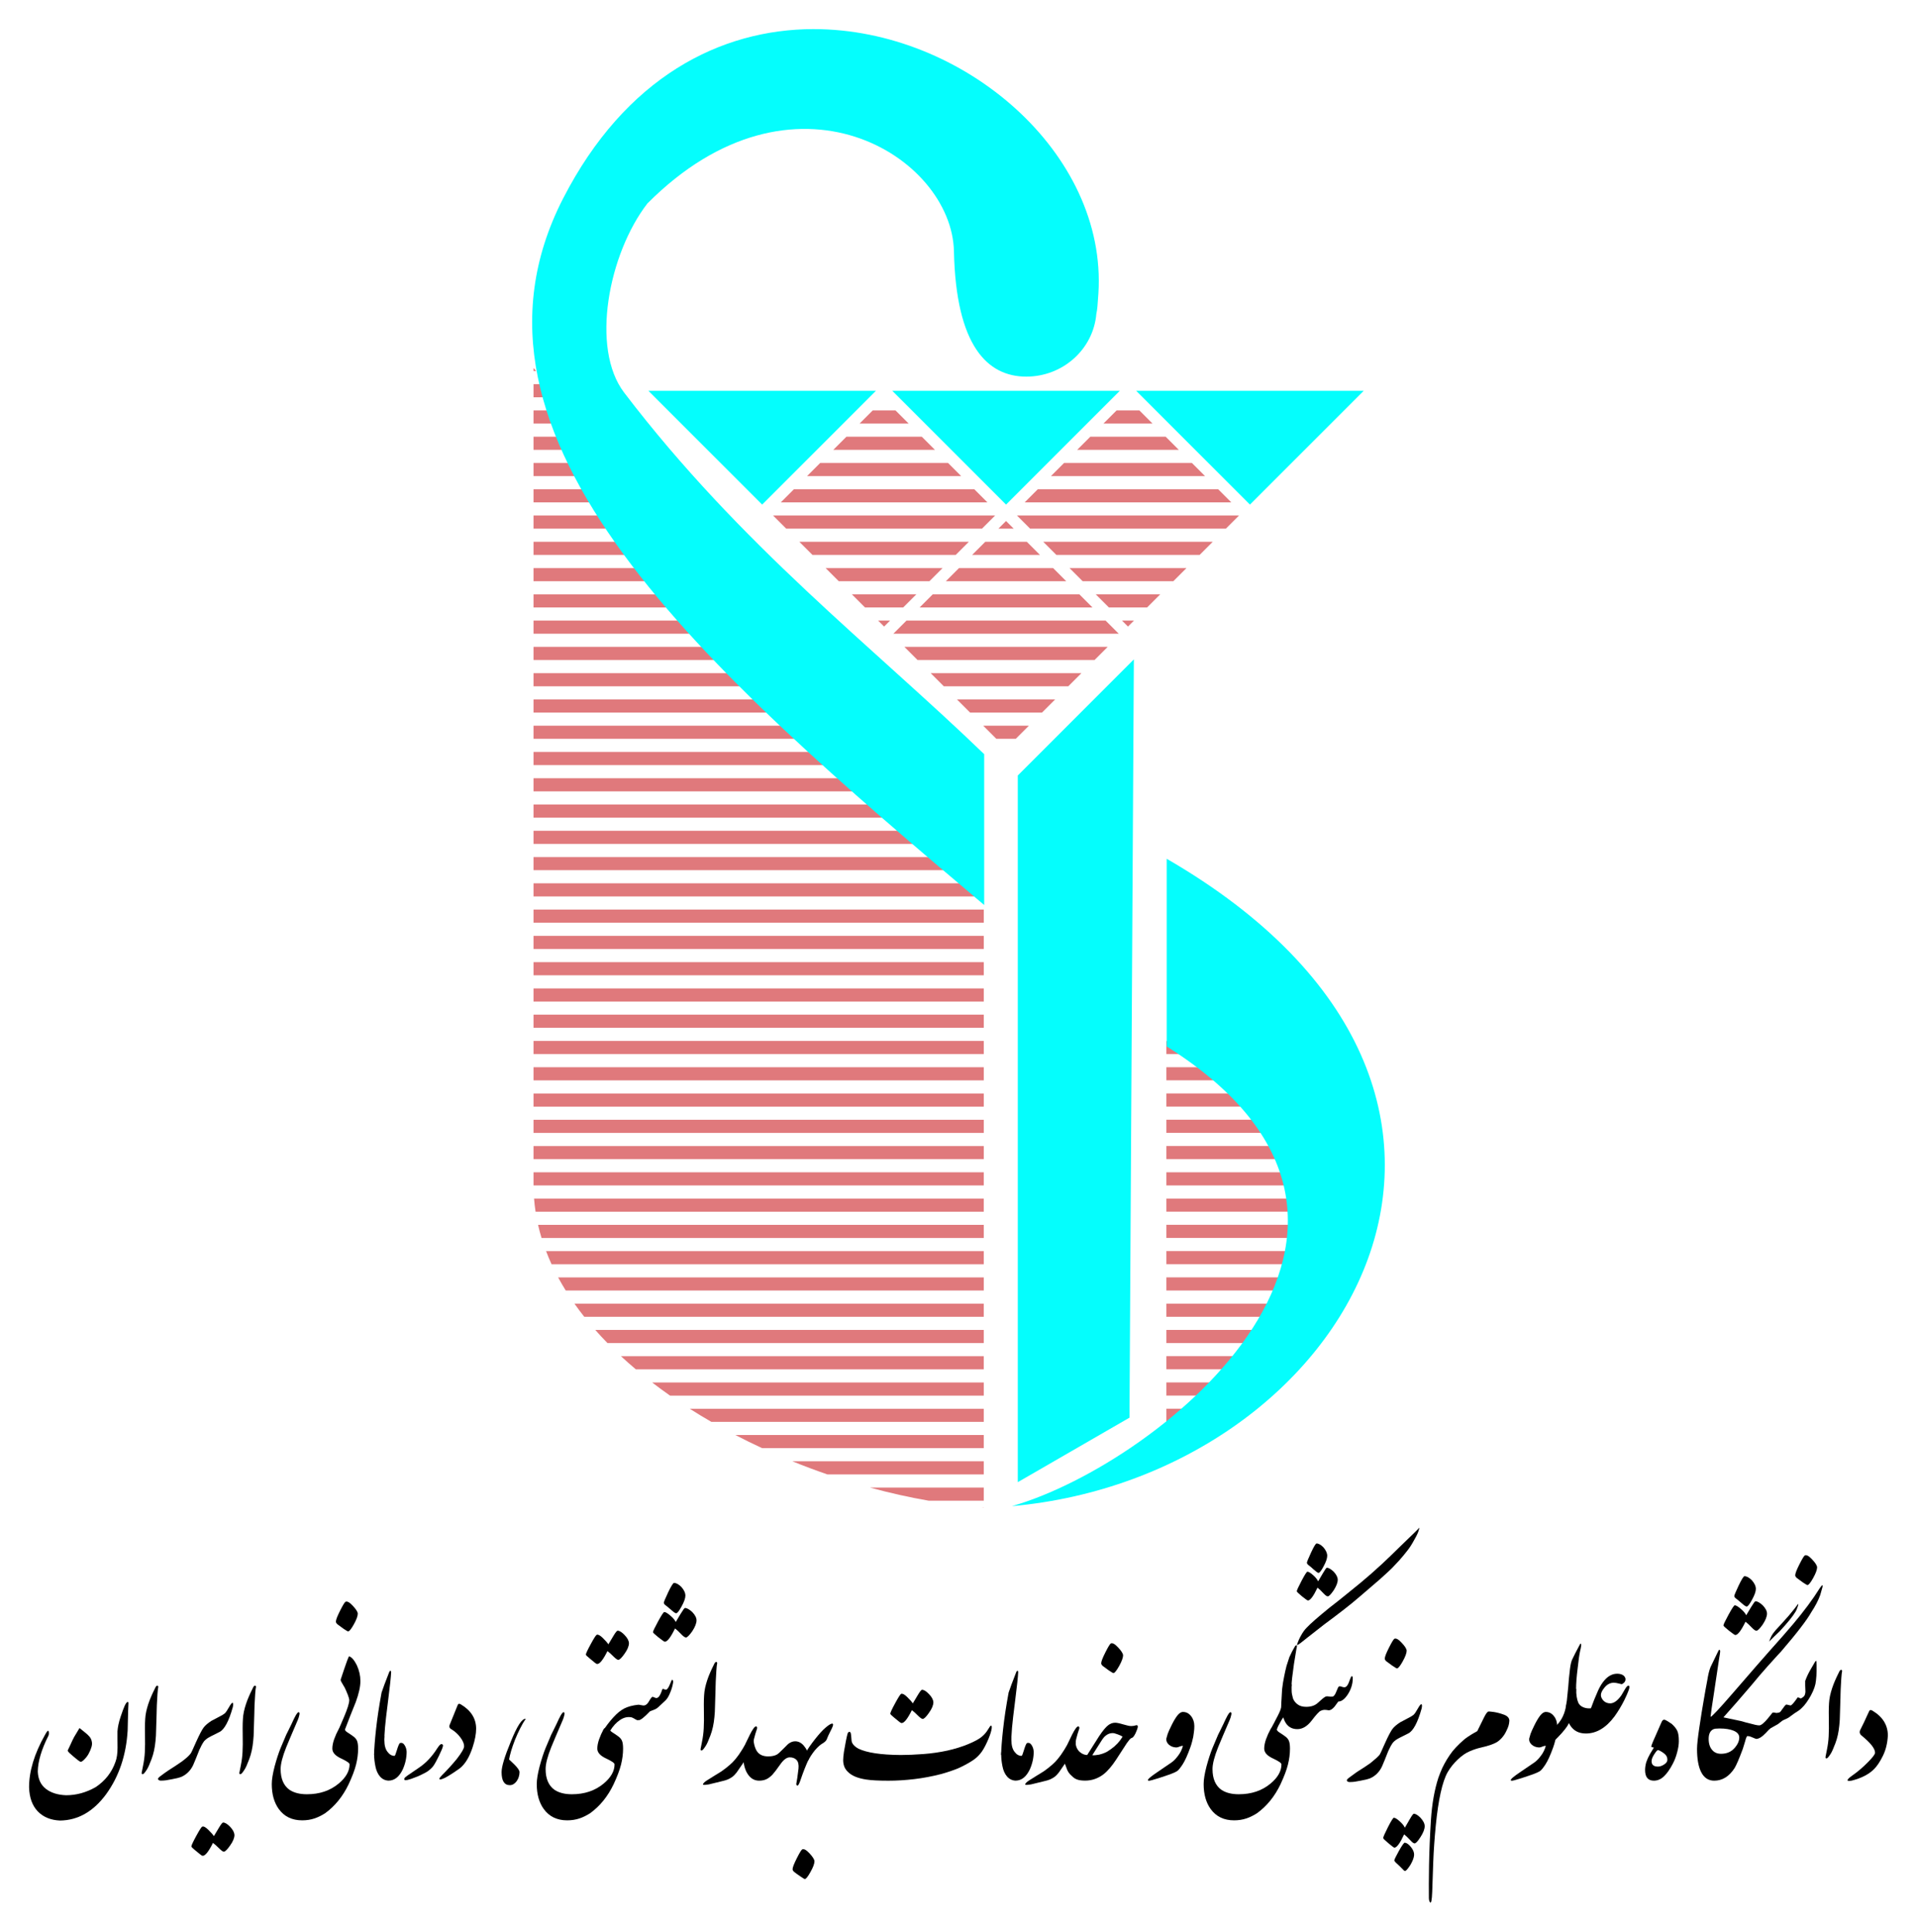<?xml version="1.0" encoding="UTF-8"?>
<svg width="315.05" height="317.4" version="1.1" viewBox="0 0 1167.8 1176.5" xmlns="http://www.w3.org/2000/svg" xmlns:cc="http://creativecommons.org/ns#" xmlns:dc="http://purl.org/dc/elements/1.1/" xmlns:rdf="http://www.w3.org/1999/02/22-rdf-syntax-ns#">
<g transform="translate(236.27 46.373)">
<g transform="translate(-46.974)" fill-rule="evenodd">
<path d="m573.77 577.59-10.4 2h12.143l-1.742-2zm-52.002 10-0.527 0.102v7.898h68.205l-6.967-8h-60.711zm-0.527 16v8h82.141l-6.967-8h-75.174zm0 16v8h96.076l-6.969-8h-89.107zm0 16v8h106.37l0.707-3.369-4.033-4.631h-103.04zm0 16v8h103.01l1.68-8h-104.69zm0 16v8h99.646l1.68-8h-101.33zm0 16v8h96.285l1.68-8h-97.965zm0 16v8h92.922l1.682-8h-94.604zm0 16v8h89.561l1.682-8h-91.242zm0 16v8h86.199l1.682-8h-87.881zm0 16v8h82.838l1.682-8h-84.52zm0 16v8h68.719l9.391-8h-78.109zm0 16v8h49.938l9.391-8h-59.328zm0 16v8h31.154l9.391-8h-40.545zm0 16v8h12.371l9.393-8h-21.764zm0 16v2.539l2.981-2.539h-2.981z" fill="#e0797c"/>
<path d="m342.34 203.59-8 8h29.895l-8-8h-13.895zm148.57 0-8 8h29.895l-8-8h-13.895zm-164.57 16-8 8h61.895l-8-8h-45.895zm148.57 0-8 8h61.895l-8-8h-45.895zm-164.57 16-8 8h93.895l-8-8h-77.895zm148.57 0-8 8h93.895l-8-8h-77.895zm-164.57 16-8 8h125.89l-8-8h-109.89zm148.57 0-8 8h125.89l-8-8h-109.89zm-161.26 16 8 8h119.27l8-8h-135.27zm148.57 0 8 8h119.27l8-8h-135.27zm-6.65 3.338-4.662 4.662h9.324l-4.662-4.662zm-125.92 12.662 8 8h87.27l8-8h-103.27zm113.26 0-8 8h41.324l-8-8h-25.324zm35.312 0 8 8h87.27l8-8h-103.27zm-132.57 16 8 8h55.27l8-8h-71.27zm81.26 0-8 8h73.324l-8-8h-57.324zm67.312 0 8 8h55.27l8-8h-71.27zm-132.57 16 8 8h23.27l8-8h-39.27zm49.26 0-8 8h105.32l-8-8h-89.324zm99.312 0 8 8h23.27l8-8h-39.27zm-132.57 16 3.635 3.635 3.635-3.635h-7.269zm17.26 0-8 8h137.32l-8-8h-121.32zm131.31 0 3.635 3.635 3.635-3.635h-7.269zm-132.57 16 8 8h107.84l8-8h-123.84zm16 16 8 8h75.84l8-8h-91.84zm16 16 8 8h43.84l8-8h-59.84zm16 16 8 8h11.84l8-8h-27.84z" fill="#e0797c"/>
<path d="m344.29 191.65h-138.58l69.291 69.291 69.291-69.291z" fill="#04fefd"/>
<path d="m492.86 191.65h-138.58l69.291 69.291 69.291-69.291z" fill="#04fefd"/>
<path d="m641.43 191.65h-138.58l69.291 69.291 69.291-69.291z" fill="#04fefd"/>
<path d="m501.43 355.22-70.714 70.714v430.4l68.048-39.287z" fill="#04fefd"/>
<path d="m521.43 476.65v114.29c174.3 109.79-2.857 253.81-94.286 280 206.35-18.546 340.6-251.75 94.286-394.29z" fill="#04fefd"/>
<path d="m135.71 177.77v1.818h1.6l-1.6-1.818zm0 9.818v8h15.678l-7.039-8h-8.639zm0 16v8h29.756l-7.039-8h-22.717zm0 16v8h43.834l-7.039-8h-36.795zm0 16v8h57.912l-7.039-8h-50.873zm0 16v8h71.99l-7.039-8h-64.951zm0 16v8h86.066l-7.039-8h-79.027zm0 16v8h100.14l-7.039-8h-93.105zm0 16v8h114.22l-7.039-8h-107.18zm0 16v8h128.3l-7.039-8h-121.26zm0 16v8h142.38l-7.039-8h-135.34zm0 16v8h156.46l-7.039-8h-149.42zm0 16v8h170.54l-7.039-8h-163.5zm0 16v8h184.61l-7.039-8h-177.57zm0 16v8h198.69l-7.037-8h-191.65zm0 16v8h212.77l-7.039-8h-205.73zm0 16v8h226.85l-7.039-8h-219.81zm0 16v8h240.92l-7.039-8h-233.88zm0 16v8h255l-7.039-8h-247.96zm0 16v8h269.08l-7.039-8h-262.04zm0 16v8h274.29v-8h-274.29zm0 16v8h274.29v-8h-274.29zm0 16v8h274.29v-8h-274.29zm0 16v8h274.29v-8h-274.29zm0 16v8h274.29v-8h-274.29zm0 16v8h274.29v-8h-274.29zm0 16v8h274.29v-8h-274.29zm0 16v8h274.29v-8h-274.29zm0 16v8h274.29v-8h-274.29zm0 16v8h274.29v-8h-274.29zm0 16v8h274.29v-8h-274.29zm0 16v7.629c0 0.124 3e-3 0.247 4e-3 0.371h274.28v-8h-274.29zm0.33 16c0.209 2.684 0.518 5.35 0.922 8h273.03v-8h-273.96zm2.436 16c0.612 2.687 1.327 5.353 2.131 8h269.39v-8h-271.52zm4.885 16c1.024 2.689 2.131 5.357 3.344 8h263.29v-8h-266.63zm7.338 16c1.452 2.694 3.01 5.36 4.648 8h254.65v-8h-259.3zm9.949 16c1.902 2.698 3.898 5.366 5.984 8h243.36v-8h-249.35zm12.68 16c2.388 2.705 4.868 5.372 7.438 8h229.23v-8h-236.67zm15.66 16c2.927 2.714 5.948 5.381 9.055 8h211.95v-8h-221.01zm18.996 16c3.546 2.724 7.175 5.396 10.896 8h191.12v-8h-202.01zm22.9 16c4.312 2.745 8.708 5.415 13.188 8h165.92v-8h-179.11zm27.807 16c5.352 2.782 10.788 5.449 16.293 8h135.01v-8h-151.3zm34.713 16c7.06 2.865 14.191 5.533 21.357 8h95.234v-8h-116.59zm47.271 16c12.019 3.281 24.005 5.965 35.785 8h33.535v-8h-69.32zm67.953 11.955c0.455 0.032 0.914 0.074 1.367 0.104v-0.104h-1.367z" fill="#e0797c"/>
<path d="m306.25-28.656c-56.62 0.067-114.6 29.255-152.56 103.25-74.988 146.17 87.241 287.35 256.56 430.22v-91.875c-67.925-65.522-148.08-126.77-219.33-220.21-20.66-27.098-9.434-84.616 14.143-115.16 89.257-89.669 185.52-28.555 186.76 29.104 1.236 57.659 20.42 76.333 44.083 76.332 22.259-0.015 40.799-16.619 42.666-38.211 0.578-2.53 0.815-5.527 1.254-12.424 5.45-85.542-82.286-161.13-173.57-161.02z" fill="#04fefd"/>
</g>
<g stroke-width="1px">
<path d="m902.27 996.05q0.53-1.541 2.167-0.53 9.343 5.635 9.343 15.122-0.385 7.079-3.034 12.377-2.6 5.297-5.346 8.042-4.72 4.768-13.581 7.031-1.108 0.193-1.734 0.193-0.867 0-0.867-0.433 0-0.77 2.6-2.649 5.201-3.612 9.728-8.235 4.431-4.431 4.431-5.875 0-3.756-8.235-10.45-1.541-1.252-0.963-3.034 2.167-4.19 5.49-11.558z"/>
<path d="m884.89 987.86q-0.193 5.249-0.289 9.439-0.048 4.141-0.385 7.031-0.578 6.212-2.408 11.028-1.782 4.768-2.841 6.357-1.011 1.589-1.685 2.312-0.771 0.722-1.204 0.482-0.385-0.241-0.289-0.819 0-0.144 0.867-4.382t1.06-8.187q0.241-3.997 0.096-11.221-0.144-7.272 0.337-11.124 0.289-2.215 0.963-4.623 0.674-2.408 1.541-4.671 0.915-2.312 1.878-4.382t1.782-3.66q0.674-1.011 1.156-0.771 0.482 0.193 0.433 0.771-0.096 0.337-0.241 1.493-0.096 1.108-0.241 2.697-0.096 1.541-0.193 3.323-0.096 1.782-0.193 3.515-0.048 1.685-0.096 3.13-0.048 1.445-0.048 2.263z"/>
<path d="m859.08 930.5q0.433 0.144-0.53 2.408-0.193 0.915-1.011 2.312-2.504 4.238-9.728 11.991-1.685 1.589-3.275 3.13t-3.082 3.082q0.578-1.685 1.445-3.467 0.626-1.252 2.504-3.467 5.346-5.779 8.187-9.054 3.804-4.527 5.49-6.935zm-35.829 81.339q0-2.649-3.323-4.093-3.323-1.397-8.668-1.397-2.841 0-3.708 0.433-2.938 1.3-2.938 5.923 0 4.431 2.312 6.935 1.926 2.119 5.201 2.119 5.057 0 8.091-3.323t3.034-6.598zm4.96-0.915q-0.578 0.144-1.445 3.467-1.06 3.612-1.348 4.382-3.323 8.909-5.008 11.702-4.96 7.657-12.425 7.657-5.201 0-7.85-5.057-2.6-4.96-2.6-14.303 0-3.756 1.445-13.292 1.493-10.017 2.6-16.229 1.156-6.887 2.167-12.088 0.867-5.49 2.023-8.235l4.912-10.161q0.289-0.433 0.722-0.241 0.289 0.289 0.193 1.204-0.048 0.915-0.578 3.853-0.048 0.096-3.178 21.238-0.915 5.875-1.445 9.487-0.482 3.612-0.626 4.96 1.06 0 13.436-14.303 18.541-21.43 22.442-25.764 4.768-5.346 8.38-9.439 3.612-4.142 6.02-6.983 10.017-11.895 16.229-21.864 1.397-1.974 1.589-1.83 0.241 0.144 0.096 1.108-1.252 4.527-1.397 4.912-1.782 4.912-5.346 10.306-2.215 3.901-6.646 9.632-4.093 5.394-11.895 14.496-0.241 0.144-8.042 8.813-2.504 2.841-5.057 5.779-2.504 2.889-4.96 5.923l-8.909 10.354-8.091 9.15q0.096 0 0.144 0.048 0.096 0.048 0.241 0.048l10.836 2.312q1.06 0.289 2.119 0.626 1.06 0.289 2.119 0.53 4.72 1.348 6.357 1.348 1.685 0 5.201-4.19 1.878-2.312 2.841-3.516 0.482-0.241 1.204-0.096 0.867 0.241 1.108 0.241l1.204-0.144q1.108-0.144 1.734-1.108 0.289-0.433 0.578-0.867 0.289-0.433 0.674-0.867 1.348-2.023 2.023-2.167 0.771 0.144 2.504 0.578 0.674-0.048 2.697-2.649l1.637-2.263q0.674 0 1.878 0.674l0.722-0.385q1.397-0.867 1.734-1.782 0.385-1.108 0.385-2.023 0-0.53-0.144-3.708v-2.793q1.204-3.323 3.034-6.55 1.878-3.227 2.889-4.96 0.048-0.289 0.722-0.771 0.289 0 0.289 2.793 0 0.867 0 1.782t0 1.782q0 2.6-0.385 5.827-0.337 3.901-3.082 8.957-2.841 5.057-5.442 7.513-0.771 0.819-2.071 1.734-0.674 0.433-1.3 0.867-0.578 0.385-1.156 0.722-2.167 1.589-2.552 1.878-0.867 0.722-2.023 1.3l-2.504 1.108q-0.819 0.626-1.589 1.204-0.722 0.53-1.397 1.108l-4.479 2.504q-0.867 0.578-2.889 2.841-3.467 3.66-5.923 3.66-0.193 0-3.227-1.3-1.108-0.433-2.119-0.433v-0.048zm-14.592-67.325q0-0.867 3.082-6.501 3.082-5.683 3.804-5.779 1.156 0 3.612 2.119 2.504 2.071 3.371 3.949 1.589-2.6 3.034-5.057 2.119-3.467 2.6-3.467 1.734 0 4.431 2.456 2.6 2.745 2.6 5.057 0 2.649-2.6 6.646-2.697 3.804-3.853 3.804-0.915 0-2.649-1.782-2.408-2.552-3.997-3.708-3.949 8.091-6.212 8.091-0.482 0-3.853-2.649-3.371-2.697-3.371-3.178zm6.598-17.915q0-0.722 2.649-6.357 2.697-5.635 3.564-5.731 2.023 0 4.479 2.456 2.456 2.745 2.456 5.297 0 2.36-2.312 6.55-2.263 4.19-3.323 4.19-0.674 0-2.938-1.974-2.215-1.974-3.419-2.841-1.156-0.867-1.156-1.589zm37.13-12.666q0-1.589 2.552-6.646t3.323-5.442q1.541-0.674 4.382 2.408 2.889 3.034 3.082 4.768 0 2.263-2.408 6.598-2.408 4.286-3.467 4.286-0.433 0-2.841-1.637-2.408-1.685-3.612-2.649-1.011-0.867-1.011-1.685z"/>
<path d="m786.45 1014q0 3.13-1.06 6.983-1.011 3.853-2.697 6.983-2.6 4.96-5.346 7.561-2.745 2.601-6.116 2.601-5.346 0-5.346-6.501 0-2.215 0.722-4.768 0.915-2.649 2.263-4.96 1.397-2.312 2.36-3.901-0.963-0.289-1.204-0.337-0.193-0.096-0.337-0.096-0.144-0.578 0.963-3.13l5.105-11.606q0.722-1.83 1.685-1.83 0.722 0 2.167 0.915 1.493 0.915 2.504 1.637 2.408 2.167 3.371 4.19 0.963 2.023 0.963 6.261zm-6.983 11.413q0-2.071-1.445-3.371-0.722-0.722-2.071-1.541-1.348-0.867-2.215-1.011-0.626 0-2.263 2.552-1.637 2.504-1.637 4.238 0 3.275 3.901 3.275 1.734 0 3.708-1.252 2.023-1.3 2.023-2.889z"/>
<path d="m729.82 1009.4q-6.501 0-9.632-5.057-2.504-4.093-2.504-10.595 0.193-1.493 0.674-3.371 0.433-1.926 1.204-3.66 0.771-1.734 1.83-2.986 1.06-1.252 2.504-1.541 0 5.49 1.3 8.428 0.915 1.974 3.13 2.841 2.215 0.867 4.575 0.578 1.011-2.697 1.974-5.201 0.144-0.289 2.456-5.779 1.782-3.853 4.045-6.357 3.371-3.708 7.513-3.708 1.926 0 3.275 0.722 1.348 0.674 1.782 2.263 0.144 1.493-0.867 2.456-0.963 0.915-1.541 0.915-0.144 0-1.782-0.433-1.589-0.433-2.986-0.433-3.082 0-5.442 2.745-2.36 2.745-2.36 4.768 0 1.685 1.541 3.371 1.589 1.685 4.238 1.685 3.419-0.144 6.79-5.057 0.722-1.156 2.119-3.612 1.445-2.456 2.312-2.071 0.771 0.289-0.048 2.649-0.819 2.312-2.697 6.164-2.697 5.346-5.923 9.824-7.753 10.45-17.481 10.45z"/>
<path d="m707.62 1016.2q-0.289-0.578-0.578-1.156-0.144-1.06-0.578-3.371-0.385-1.156 0.289-2.408 0.722-1.156 1.348-1.589l3.275-2.649q4.623-4.334 6.068-10.98 0.144-0.867 0.771-4.575 0.289-2.36 0.867-8.524 0.241-2.793 0.385-4.864 0.193-2.071 0.674-6.116 0.53-4.045 1.397-5.779l1.878-3.804 2.986-5.635q0.578-0.289 0.578 0.867-0.144 1.493-0.722 3.804-0.674 3.034-1.445 10.258-0.963 7.465-0.963 12.714l-1.156 14.158q-0.433 2.552-0.578 3.13-0.867 3.082-2.504 3.082-0.433 0.963-1.011 1.974-1.156 1.782-3.564 4.527-2.504 2.745-3.756 3.901-2.36 2.023-3.66 3.034z"/>
<path d="m709.88 1017.9q-2.504 6.983-4.671 10.306-2.167 3.323-3.419 4.141-1.204 0.771-3.66 1.686t-7.513 2.552q-5.008 1.589-5.923 1.589-0.578 0-0.578-0.289-0.578-0.77 5.972-5.153 6.598-4.431 8.476-5.779 1.926-1.397 3.901-4.045 2.023-2.649 2.938-5.972-0.53-0.048-1.06 0.096-0.482 0.144-1.011 0.337-0.482 0.193-1.011 0.385-0.53 0.144-1.011 0.144-2.697-0.096-4.527-1.734-1.782-1.685-1.493-3.708 0.289-1.204 0.819-2.841 0.578-1.637 2.312-5.153 1.734-3.564 3.467-5.875 1.782-2.312 3.515-2.312 2.986 0 4.96 2.552 1.974 2.504 1.974 6.068 0 1.782-0.241 3.564-0.193 1.782-0.433 2.986-0.241 1.156-0.722 3.034-0.482 1.83-1.06 3.419z"/>
<path d="m645.64 1032.9q-2.456 4.334-4.286 12.569t-2.986 20.082q-1.156 11.895-1.541 22.297-0.337 10.402-0.626 18.011-0.289 7.657-1.3 6.357-0.722-0.819-0.722-2.841-0.096-6.935 0.096-19.889 0.241-12.954 1.156-27.546 0.963-14.592 4.527-25.572 1.06-2.986 2.36-5.923 2.697-5.635 6.357-10.354 1.83-2.215 4.382-4.671 2.552-2.456 4.623-3.853 2.119-1.445 3.756-2.36 1.637-0.915 2.215-1.252l4.093-8.283q1.397-2.841 2.408-3.564 0.289-0.289 3.275 0.144 3.034 0.433 6.357 1.637 3.371 1.204 3.419 3.708-0.096 1.637-0.482 2.986-0.385 1.348-1.493 3.564-1.06 2.215-2.697 3.997-1.589 1.734-3.082 2.6-1.493 0.867-4.045 1.734-2.552 0.819-5.731 1.541-3.178 0.722-6.646 2.215-3.467 1.445-7.224 4.96-3.708 3.515-6.164 7.705z"/>
<path d="m629.75 994.22q-3.612 12.858-8.091 15.122-6.261 3.034-7.657 4.045-1.348 1.06-1.782 1.637-1.445 2.023-2.841 5.201-2.36 6.068-3.804 9.343-2.408 4.96-7.079 7.079-2.263 0.867-5.923 1.493-3.853 0.819-6.02 0.819-1.878 0.193-2.36-0.867-0.144-0.674 1.445-1.83 0.578-0.433 3.949-2.889 0.385-0.337 5.201-3.371 3.756-2.552 3.564-2.408 4.19-3.323 5.779-5.201 0.482-0.626 3.371-7.224 2.986-6.549 4.479-8.524 1.541-2.023 4.768-4.093 1.252-0.674 4.286-2.263 2.649-1.3 3.756-2.215 1.011-0.867 2.6-3.756 1.589-2.841 2.215-2.745 0.674 0.193 0.144 2.649zm-23.405 78.834q0-0.867 2.889-6.598 2.938-5.731 3.612-5.731 1.156 0 3.515 2.119 2.408 2.119 3.178 3.949 1.541-2.552 2.889-5.008 2.023-3.515 2.552-3.515 1.637 0 4.093 2.456 2.552 2.793 2.552 5.105 0 2.697-2.552 6.646-2.456 3.853-3.612 3.853-0.867 0-2.504-1.83-2.312-2.504-3.853-3.66-3.756 8.091-5.923 8.091-0.482 0-3.66-2.697-3.178-2.649-3.178-3.178zm6.79 13.532q0.048-0.722 2.841-5.779 2.841-5.008 3.515-4.912 1.734 0.144 3.756 2.649 2.071 2.552 1.926 4.864-0.144 2.504-2.36 6.212-2.312 3.516-3.178 3.516-0.578-0.048-1.397-1.06-1.06-1.108-2.119-2.119-1.06-1.011-2.023-1.878-0.963-0.867-0.963-1.493zm-5.827-122.8q0-1.589 2.552-6.646t3.323-5.442q1.541-0.674 4.382 2.408 2.889 3.034 3.082 4.768 0 2.263-2.408 6.598-2.408 4.286-3.467 4.286-0.433 0-2.841-1.637-2.408-1.685-3.612-2.649-1.011-0.867-1.011-1.685z"/>
<path d="m550.53 979.58q0 2.6 0.048 3.853 0 1.782 0.819 4.623 0.867 2.215 2.889 3.66 1.926 1.445 5.201 1.445 4.479 0 7.079-2.456 3.467-3.227 4.671-3.756 0.819-0.337 1.83-0.096 1.06 0.193 2.215 0.096 1.3 0 2.456-2.938 1.156-2.986 1.589-3.227 0.433-0.241 1.011-0.096 1.685 0.578 2.312 0.578 1.252 0 2.167-1.685 0.385-0.578 1.252-3.034 0.722-2.071 1.156-2.071 0.578 0 0.578 1.3 0 4.912-2.841 9.535-2.938 4.623-5.972 4.623-1.974 2.793-2.263 3.082-1.926 2.263-3.515 2.263-1.589-0.289-2.649-0.289t-2.263 0.578q-1.445 0.578-5.49 5.923-4.045 5.249-8.765 5.249-5.105 0-7.513-4.527-2.215-4.479-2.215-11.076 1.204-5.346 2.649-8.668 1.397-3.467 2.745-3.467 0.289 0 0.819 0.578zm3.178-56.826q0-0.819 2.889-6.309 2.889-5.49 3.564-5.586 1.108 0 3.419 2.023t3.13 3.853q1.493-2.504 2.889-4.912 1.974-3.371 2.408-3.371 1.637 0 4.19 2.408 2.456 2.649 2.456 4.912 0 2.552-2.456 6.405-2.552 3.708-3.612 3.708-0.867 0-2.504-1.734-2.263-2.456-3.756-3.564-3.708 7.802-5.827 7.802-0.482 0-3.66-2.552-3.13-2.6-3.13-3.082zm6.164-17.385q0-0.674 2.504-6.116 2.552-5.49 3.371-5.586 1.878 0 4.19 2.36 2.312 2.697 2.312 5.153 0 2.312-2.167 6.357-2.119 4.045-3.13 4.045-0.626 0-2.745-1.878-2.071-1.926-3.227-2.745-1.108-0.867-1.108-1.589z"/>
<path d="m550.53 980.11-1.348 8.091q-0.674 4.96-1.541 7.946-0.722 3.082-1.493 3.082-0.578 0-1.83 2.119-2.36 4.045-2.649 5.394-1.06 0.53-1.974 0.578-0.915 0.096-1.878-0.578l1.83-3.371q1.734-3.275 2.6-5.008 1.637-3.178 1.926-4.912l0.144-3.227 0.433-7.657q0.433-4.045 1.3-8.091 0.578-2.986 1.397-6.212 1.06-3.419 1.734-5.346 1.493-3.419 3.612-6.935 0.578-0.385 0.915-0.241 0.289 0.385-0.193 1.974-1.108 6.55-1.541 9.439-1.445 10.065-1.445 12.954zm9.246-35.203q3.275-3.515 13.869-12.136 4.768-3.66 9.439-7.465 4.72-3.853 9.487-7.705 6.453-5.346 13.003-11.413 4.431-4.093 11.702-11.269 11.076-10.595 11.076-10.884 0 0.771-0.289 1.348-0.433 2.023-2.841 6.164-2.023 3.756-3.949 6.212-2.456 3.178-5.057 6.116-3.756 4.045-4.431 4.72-1.878 1.878-7.513 6.935-3.034 2.649-11.991 10.306-4.96 4.286-10.017 8.187-2.986 2.312-5.972 4.575-2.938 2.215-5.875 4.382l-10.209 7.994q-2.889 2.312-4.19 3.323-2.071 1.541-2.215 1.108 1.06-3.275 2.6-5.875 1.493-2.745 3.371-4.623z"/>
<path d="m544.36 1028.2q0-1.204-5.201-3.612-5.297-2.456-5.297-5.971 0-2.552 1.108-5.731 1.156-3.227 2.745-6.116 0.337-0.482 0.915-0.722 0.626-0.241 1.204-0.241 0.626 0 1.108 0.241 0.482 0.241 0.578 0.722 0 1.011 1.637 2.023 1.637 1.011 3.275 2.215 1.685 1.156 2.408 2.697 0.722 1.637 0.722 4.912 0 4.768-1.252 9.728-1.204 4.864-4.527 11.991-5.297 11.076-14.303 17.626-3.323 2.119-6.501 3.179-3.467 1.156-7.465 1.156-9.294 0-14.303-6.935-4.238-5.923-4.238-15.17 0-4.093 1.734-10.739 1.734-6.453 3.612-11.124 2.023-4.864 3.467-8.187 0.433-0.771 1.204-2.408 0.819-1.637 2.071-4.238 0.867-1.782 1.397-2.986 0.578-1.204 1.156-2.215 1.156-1.926 1.734-1.878 0.819 0.144 0.433 1.685-0.385 1.782-0.963 3.082-5.105 11.847-7.031 16.566-3.419 8.572-3.419 13.292 0 8.861 5.49 12.714 4.045 2.649 10.498 2.649 11.558 0 19.359-6.501 6.646-5.538 6.646-11.702z"/>
<path d="m488.84 1017.9q-2.504 6.983-4.671 10.306-2.167 3.323-3.419 4.141-1.204 0.771-3.66 1.686-2.456 0.915-7.513 2.552-5.008 1.589-5.923 1.589-0.578 0-0.578-0.289-0.578-0.77 5.972-5.153 6.598-4.431 8.476-5.779 1.926-1.397 3.901-4.045 2.023-2.649 2.938-5.972-0.53-0.048-1.06 0.096-0.482 0.144-1.011 0.337-0.482 0.193-1.011 0.385-0.53 0.144-1.011 0.144-2.697-0.096-4.527-1.734-1.782-1.685-1.493-3.708 0.289-1.204 0.819-2.841 0.578-1.637 2.312-5.153 1.734-3.564 3.467-5.875 1.782-2.312 3.515-2.312 2.986 0 4.96 2.552 1.974 2.504 1.974 6.068 0 1.782-0.241 3.564-0.193 1.782-0.433 2.986-0.241 1.156-0.722 3.034-0.482 1.83-1.06 3.419z"/>
<path d="m433.26 1022.3q2.167-0.53 3.515-1.156 1.252-0.433 3.853-2.312 4.382-3.13 6.935-7.465-0.674-0.626-2.841-1.397-2.167-0.819-3.178-0.819-2.36 0-4.334 1.637-1.156 0.867-2.649 3.275l-5.442 8.572q1.541 0.144 4.142-0.337zm-14.303-7.802q0 3.756 2.456 6.068 2.167 1.926 4.623 1.926l7.224-11.413q3.371-5.057 5.49-6.646 1.926-1.589 4.382-1.589 1.589 0 5.923 1.3 2.263 0.722 3.853 0.722 1.445 0 2.745-0.433 1.204-0.433 1.204 0.867-0.144 1.3-1.348 3.901-1.3 2.6-2.167 2.841-0.963 0.289-1.685 1.3-0.289 0.289-1.445 1.878l-6.501 10.017q-4.045 6.164-7.802 9.054-5.057 3.804-11.124 3.804-2.938 0-4.768-0.626-1.782-0.578-3.323-2.167-2.456-2.023-3.371-5.153-0.433-1.3-1.108-2.938 0-1.734 0.626-3.997 0.578-2.264 1.589-4.238 0.963-1.974 2.167-3.275 1.204-1.348 2.36-1.204zm15.603-47.869q0-1.589 2.552-6.646 2.552-5.057 3.323-5.442 1.541-0.674 4.382 2.408 2.889 3.034 3.082 4.768 0 2.263-2.408 6.598-2.408 4.286-3.467 4.286-0.433 0-2.841-1.637-2.408-1.685-3.612-2.649-1.011-0.867-1.011-1.685z"/>
<path d="m408.8 1033.1q-1.493 1.878-2.6 2.697-1.445 1.011-2.938 1.637-1.445 0.578-3.227 0.963-1.782 0.433-3.515 0.867l-4.768 1.156q-2.889 0.482-3.515 0.144 0-1.011 2.36-2.552 2.167-1.348 4.382-2.745 2.263-1.445 4.527-2.793 5.683-3.997 8.524-7.464 2.167-2.649 3.371-4.671 0.819-1.156 2.408-3.997l3.082-6.357q1.108-2.215 2.119-3.612 0.915-1.348 1.734-1.3 0.722 0.385 0.433 1.445-0.819 2.408-1.011 3.13-1.156 3.804-1.156 5.346-0.433 1.3-0.578 1.637-1.734 3.901-3.612 7.368-0.578 1.397-6.02 9.102z"/>
<path d="m379.86 1013.4q0 4.768 1.926 7.176 1.83 2.456 4.286 2.456 0.433-0.096 1.445-3.564 1.06-3.516 1.782-4.238 1.734-0.53 2.841 1.204 1.156 1.685 1.3 4.045 0 5.442-2.312 10.691-3.275 6.935-8.765 6.935-3.082-0.144-5.153-2.504-2.071-2.408-2.793-6.212-0.771-3.804-0.771-6.935-0.048-1.3 0.241-2.697 0.289-1.445 0.819-2.793 0.482-1.348 1.108-2.504 0.626-1.204 1.348-2.071 0.674-0.867 1.397-1.252 0.722-0.385 1.3-0.193v2.456z"/>
<path d="m379.9 1010.9q-0.144 2.697-0.578 4.96-0.433 2.215-1.204 3.756-0.722 1.541-1.83 2.312t-2.697 0.53q0.096-5.634 1.204-15.699 1.108-10.113 3.371-22.297 1.156-3.564 4.671-12.521 0.385-0.867 0.771-0.722 0.385 0.144 0.385 0.722-0.193 4.431-1.782 16.855-1.589 12.425-1.974 17.048-0.337 4.623-0.337 5.056z"/>
<path d="m312.24 1022.5q6.212 0 13.918-0.578 7.705-0.578 14.736-2.119 7.031-1.589 12.714-3.949 5.731-2.408 8.091-4.382 2.408-1.974 3.853-4.431 1.445-2.456 1.878-2.456 0.578 0 0.433 1.637-0.289 2.312-1.878 6.212-2.071 5.008-4.142 7.994-2.071 2.938-5.008 5.008-4.19 2.841-9.487 5.201-4.623 1.878-10.113 3.419-8.38 2.167-16.566 3.13-8.139 0.963-15.796 0.963-8.861 0-13.581-0.722-7.705-1.204-10.98-4.623-2.938-2.649-2.938-7.224 0-1.782 0.482-5.105 0.53-3.323 1.204-6.646t1.011-4.382q0.385-1.06 1.108-1.06t0.915 1.3q0.193 1.252 0.385 3.997 0.241 2.745 4.19 4.96 7.753 3.708 25.572 3.853zm-6.164-25.138q0-0.963 2.938-6.357 2.938-5.394 3.66-5.731 1.204-0.482 3.564 1.782 2.36 2.263 3.564 3.997 1.445-2.36 3.178-5.297 1.782-2.938 2.408-2.986 1.782 0 4.286 2.649 2.504 2.6 2.649 4.912 0 2.745-2.697 6.501-2.6 3.708-3.804 3.708-0.819 0-2.938-2.071-2.071-2.119-3.66-3.275-3.901 7.85-6.212 7.85-0.578 0-1.637-0.915-1.011-0.867-3.178-2.601-2.119-1.734-2.119-2.167z"/>
<path d="m256.19 1025.7q-1.06 0.819-2.263 0.722-1.204-0.096-1.878-0.722 2.697-5.635 6.453-10.595 3.756-5.008 6.694-7.946 2.745-2.6 4.431-3.467 1.445-0.722 1.589 0.144 0.193 0.771-1.541 4.045-1.589 3.082-2.312 5.105-0.578 1.3-2.456 2.408-1.926 1.011-4.768 4.238-2.745 3.467-3.949 6.068zm-9.632 66.362q0 0.819 1.011 1.685 1.204 0.963 3.612 2.6 2.408 1.686 2.841 1.686 1.06 0 3.467-4.334 2.408-4.286 2.408-6.55-0.193-1.734-3.082-4.816-2.841-3.034-4.382-2.36-0.771 0.385-3.323 5.442t-2.552 6.646z"/>
<path d="m256.09 1025.7q-2.36 5.201-4.479 11.413-1.3 3.997-2.023 3.997-0.771 0-0.771-1.011 0.337-1.83 0.626-3.756l0.722-5.586q0.337-3.612-1.156-5.201-1.493-1.637-4.19-1.637-2.793 0-5.827 4.382-3.034 4.334-4.623 6.068-1.541 1.686-3.515 2.745-1.974 1.011-4.671 1.011-4.382 0-7.031-4.142-2.697-4.142-2.697-11.51 0.385-2.6 1.011-4.768t1.445-3.708q0.771-1.541 1.734-2.36t2.023-0.722q0 5.635 2.023 9.054 2.071 3.371 6.983 3.371 3.564 0 5.635-1.3 0.722-0.433 3.564-3.275 1.445-1.493 2.938-2.938 2.119-1.686 4.286-1.686 2.938 0 5.201 2.552 1.445 1.782 1.878 2.745 0.433 0.915 0.674 1.637 0.241 0.674 0.385 1.252 0.144 0.722 0.048 1.685-0.048 0.963-0.193 1.685z"/>
<path d="m212.51 1033.1q-1.493 1.878-2.6 2.697-1.445 1.011-2.938 1.637-1.445 0.578-3.227 0.963-1.782 0.433-3.515 0.867l-4.768 1.156q-2.889 0.482-3.515 0.144 0-1.011 2.36-2.552 2.167-1.348 4.382-2.745 2.263-1.445 4.527-2.793 5.683-3.997 8.524-7.464 2.167-2.649 3.371-4.671 0.819-1.156 2.408-3.997l3.082-6.357q1.108-2.215 2.119-3.612 0.915-1.348 1.734-1.3 0.722 0.385 0.433 1.445-0.819 2.408-1.011 3.13-1.156 3.804-1.156 5.346-0.433 1.3-0.578 1.637-1.734 3.901-3.612 7.368-0.578 1.397-6.02 9.102z"/>
<path d="m199.6 983.04q-0.193 5.249-0.289 9.439-0.048 4.142-0.385 7.031-0.578 6.212-2.408 11.028-1.782 4.768-2.841 6.357-1.011 1.589-1.685 2.312-0.771 0.722-1.204 0.482-0.385-0.241-0.289-0.819 0-0.144 0.867-4.382 0.867-4.238 1.06-8.187 0.241-3.997 0.096-11.221-0.144-7.272 0.337-11.124 0.289-2.215 0.963-4.623 0.674-2.408 1.541-4.671 0.915-2.312 1.878-4.382t1.782-3.66q0.674-1.011 1.156-0.771 0.482 0.193 0.433 0.771-0.096 0.337-0.241 1.493-0.096 1.108-0.241 2.697-0.096 1.541-0.193 3.323-0.096 1.782-0.193 3.515-0.048 1.685-0.096 3.13-0.048 1.445-0.048 2.263z"/>
<path d="m155.25 992.29q2.167 0.433 3.853-2.552 1.734-3.034 2.36-2.649 1.252 0.482 1.589 0.626 2.263 0.819 4.142-5.249 0.337-0.433 1.397 0.096 1.108 0.53 1.83-0.53 0.819-1.011 1.637-3.13 0.819-2.167 1.06-2.167 0.482-0.048 0.626 0.626 0.144 0.626-0.048 1.493-0.578 3.178-2.023 6.405-1.252 2.986-3.034 4.479-1.734 1.541-3.275 3.034-1.589 1.589-2.889 2.023-1.493 0.578-2.793 1.108-5.297 5.538-6.935 5.394-0.241-0.578-0.53-1.734-0.289-1.156-0.385-2.504-0.144-1.348 0.048-2.697 0.193-1.397 0.867-2.504l2.504 0.433zm6.261-44.594q0-0.867 3.082-6.501 3.082-5.683 3.804-5.779 1.156 0 3.612 2.119 2.504 2.071 3.371 3.949 1.589-2.6 3.034-5.057 2.119-3.467 2.6-3.467 1.734 0 4.431 2.456 2.6 2.745 2.6 5.057 0 2.649-2.6 6.646-2.697 3.804-3.853 3.804-0.915 0-2.649-1.782-2.408-2.552-3.997-3.708-3.949 8.091-6.212 8.091-0.482 0-3.853-2.649-3.371-2.697-3.371-3.178zm6.598-17.915q0-0.722 2.649-6.357 2.697-5.635 3.564-5.731 2.023 0 4.479 2.456 2.456 2.745 2.456 5.297 0 2.36-2.312 6.55-2.263 4.19-3.323 4.19-0.674 0-2.938-1.974-2.215-1.974-3.419-2.841-1.156-0.867-1.156-1.589z"/>
<path d="m152.65 1001.3q-0.53 0.096-1.108-0.144-0.53-0.241-1.06-0.578-1.204-0.771-2.023-1.011-3.515-0.722-6.983 1.589-3.419 2.263-6.068 6.598-0.289 0.385-0.963 0.482-0.674 0.096-1.348 0.048-0.722-0.048-1.3-0.241-0.578-0.144-0.674-0.289 2.6-4.141 6.116-8.042 3.515-3.901 6.838-5.586 3.323-1.685 8.572-2.263l0.819 1.926q0.337 1.108 0.337 2.263 0 1.3-0.337 2.745-0.722 2.215-0.819 2.504zm-32.025-39.923q0-0.963 2.938-6.357 2.938-5.394 3.66-5.731 1.204-0.482 3.564 1.782t3.564 3.997q1.445-2.36 3.178-5.297 1.782-2.938 2.408-2.986 1.782 0 4.286 2.649 2.504 2.6 2.649 4.912 0 2.745-2.697 6.501-2.6 3.708-3.804 3.708-0.819 0-2.938-2.071-2.071-2.119-3.66-3.275-3.901 7.85-6.212 7.85-0.578 0-1.637-0.915-1.011-0.867-3.13-2.6-2.167-1.734-2.167-2.167z"/>
<path d="m138.1 1028.2q0-1.204-5.201-3.612-5.297-2.456-5.297-5.971 0-2.552 1.108-5.731 1.156-3.227 2.745-6.116 0.337-0.482 0.915-0.722 0.626-0.241 1.204-0.241 0.626 0 1.108 0.241 0.482 0.241 0.578 0.722 0 1.011 1.637 2.023 1.637 1.011 3.275 2.215 1.685 1.156 2.408 2.697 0.722 1.637 0.722 4.912 0 4.768-1.252 9.728-1.204 4.864-4.527 11.991-5.297 11.076-14.303 17.626-3.323 2.119-6.501 3.179-3.467 1.156-7.465 1.156-9.294 0-14.303-6.935-4.238-5.923-4.238-15.17 0-4.093 1.734-10.739 1.734-6.453 3.612-11.124 2.023-4.864 3.467-8.187 0.433-0.771 1.204-2.408 0.819-1.637 2.071-4.238 0.867-1.782 1.397-2.986 0.578-1.204 1.156-2.215 1.156-1.926 1.734-1.878 0.819 0.144 0.433 1.685-0.385 1.782-0.963 3.082-5.105 11.847-7.031 16.566-3.419 8.572-3.419 13.292 0 8.861 5.49 12.714 4.045 2.649 10.498 2.649 11.558 0 19.359-6.501 6.646-5.538 6.646-11.702z"/>
<path d="m77.088 1028.3q3.13 3.13 3.13 4.623 0 1.397-0.433 2.841-0.433 1.397-1.204 2.504-0.771 1.156-1.878 1.878-1.108 0.722-2.408 0.722-5.008 0-5.008-7.946 0-5.008 5.586-18.493 5.875-14.592 9.15-13.918-1.83 2.552-3.515 5.972-1.685 3.371-3.082 6.838-1.348 3.467-2.312 6.646-0.915 3.13-1.252 5.249l3.227 3.082z"/>
<path d="m32.687 1019.6q-1.589 3.612-3.275 6.742-1.637 3.082-2.793 4.093-1.734 1.734-3.515 2.697-1.782 0.915-3.13 1.589-1.3 0.674-3.708 1.541-2.071 0.867-4.19 1.397-1.493 0.337-1.926 0-0.385-0.722 0.289-1.445 0.578-0.53 1.445-1.156 0.867-0.674 7.127-4.864 6.309-4.238 11.076-11.75 1.734-2.697 2.6-2.6 0.915 0.048 0.915 1.059-0.193 1.108-0.915 2.697zm9.872-27.546q0.53-1.3 1.974-0.337 9.246 5.538 9.246 14.784 0 4.768-2.119 11.221-2.504 7.657-6.357 11.558-1.06 1.204-4.816 3.66-3.708 2.456-5.683 3.467-1.974 0.963-2.986 0.963-0.433 0-0.433-0.385 0-0.578 1.637-2.215 4.623-4.575 8.909-9.776 4.527-5.827 4.527-7.85 0-2.312-2.312-5.394-2.312-3.082-5.49-4.96-1.589-0.867-1.06-2.504 0.048-0.289 4.96-12.232z"/>
<path d="m-2.132 1013.4q0 4.768 1.926 7.176 1.83 2.456 4.286 2.456 0.433-0.096 1.445-3.564 1.06-3.516 1.782-4.238 1.734-0.53 2.841 1.204 1.156 1.685 1.3 4.045 0 5.442-2.312 10.691-3.275 6.935-8.765 6.935-3.082-0.144-5.153-2.504-2.071-2.408-2.793-6.212-0.771-3.804-0.771-6.935-0.048-1.3 0.241-2.697 0.289-1.445 0.819-2.793 0.482-1.348 1.108-2.504 0.626-1.204 1.348-2.071 0.674-0.867 1.397-1.252 0.722-0.385 1.3-0.193v2.456z"/>
<path d="m-2.083 1010.9q-0.144 2.697-0.578 4.96-0.433 2.215-1.204 3.756-0.722 1.541-1.83 2.312t-2.697 0.53q0.096-5.634 1.204-15.699 1.108-10.113 3.371-22.297 1.156-3.564 4.671-12.521 0.385-0.867 0.771-0.722t0.385 0.722q-0.193 4.431-1.782 16.855-1.589 12.425-1.974 17.048-0.337 4.623-0.337 5.056z"/>
<path d="m-29.871 1006.7q2.456-5.779 3.13-7.272 3.227-7.609 3.227-10.354 0-0.915-0.867-3.227-1.011-2.552-1.926-4.431-0.433-0.722-0.867-1.445-0.433-0.722-0.819-1.445-0.867-1.3-0.722-2.023 0.674-2.023 1.204-3.612 0.482-1.589 0.915-2.745 1.926-5.779 2.938-7.802 2.456 0.819 4.768 5.49 2.167 4.72 2.167 9.632 0 5.057-2.793 12.714-1.685 4.093-3.323 8.283-1.589 4.142-3.178 8.235-0.241 0.53-0.771 0.77-0.578 0.241-1.204 0.241-0.674 0-1.204-0.289-0.53-0.241-0.674-0.722zm-1.782-65.447q0-1.589 2.552-6.646 2.552-5.057 3.323-5.442 1.541-0.674 4.382 2.408 2.889 3.034 3.082 4.768 0 2.263-2.408 6.598-2.408 4.286-3.467 4.286-0.433 0-2.841-1.637-2.408-1.685-3.612-2.649-1.011-0.867-1.011-1.685z"/>
<path d="m-23.321 1028.2q0-1.204-5.201-3.612-5.297-2.456-5.297-5.971 0-2.552 1.108-5.731 1.156-3.227 2.745-6.116 0.337-0.482 0.915-0.722 0.626-0.241 1.204-0.241 0.626 0 1.108 0.241 0.482 0.241 0.578 0.722 0 1.011 1.637 2.023 1.637 1.011 3.275 2.215 1.685 1.156 2.408 2.697 0.722 1.637 0.722 4.912 0 4.768-1.252 9.728-1.204 4.864-4.527 11.991-5.297 11.076-14.303 17.626-3.323 2.119-6.501 3.179-3.467 1.156-7.465 1.156-9.294 0-14.303-6.935-4.238-5.923-4.238-15.17 0-4.093 1.734-10.739 1.734-6.453 3.612-11.124 2.023-4.864 3.467-8.187 0.433-0.771 1.204-2.408 0.819-1.637 2.071-4.238 0.867-1.782 1.397-2.986 0.578-1.204 1.156-2.215 1.156-1.926 1.734-1.878 0.819 0.144 0.433 1.685-0.385 1.782-0.963 3.082-5.105 11.847-7.031 16.566-3.419 8.572-3.419 13.292 0 8.861 5.49 12.714 4.045 2.649 10.498 2.649 11.558 0 19.359-6.501 6.646-5.538 6.646-11.702z"/>
<path d="m-81.351 997.49q-0.193 5.249-0.289 9.439-0.048 4.142-0.385 7.031-0.578 6.212-2.408 11.028-1.782 4.768-2.841 6.357-1.011 1.589-1.685 2.312-0.771 0.722-1.204 0.481-0.385-0.241-0.289-0.819 0-0.144 0.867-4.382 0.867-4.238 1.06-8.187 0.241-3.997 0.096-11.221-0.144-7.272 0.337-11.124 0.289-2.215 0.963-4.623 0.674-2.408 1.541-4.671 0.915-2.312 1.878-4.382 0.963-2.071 1.782-3.66 0.674-1.011 1.156-0.771 0.482 0.193 0.433 0.771-0.096 0.337-0.241 1.493-0.096 1.108-0.241 2.697-0.096 1.541-0.193 3.323-0.096 1.782-0.193 3.515-0.048 1.685-0.096 3.13-0.048 1.445-0.048 2.263z"/>
<path d="m-94.45 993.35q-3.612 12.858-8.091 15.122-6.261 3.034-7.657 4.045-1.348 1.059-1.782 1.637-1.445 2.023-2.841 5.201-2.36 6.068-3.804 9.343-2.408 4.96-7.079 7.079-2.263 0.867-5.923 1.493-3.853 0.819-6.02 0.819-1.878 0.193-2.36-0.867-0.144-0.674 1.445-1.83 0.578-0.433 2.456-1.83 1.878-1.397 6.694-4.431 3.756-2.552 3.564-2.408 4.19-3.034 5.779-5.201 0.482-0.626 3.371-7.224 2.986-6.55 4.479-8.524 1.541-2.023 4.768-4.093 1.252-0.674 4.286-2.263 2.649-1.3 3.756-2.215 1.011-0.867 2.6-3.756 1.589-2.841 2.215-2.745 0.674 0.193 0.144 2.649zm-25.235 84.854q0 0.433 2.119 2.167 2.167 1.734 3.178 2.6 1.06 0.915 1.637 0.915 2.312 0 6.212-7.85 1.589 1.156 3.66 3.227 2.119 2.119 2.938 2.119 1.204 0 3.804-3.708 2.697-3.756 2.697-6.501-0.144-2.312-2.649-4.96-2.504-2.6-4.286-2.6-0.626 0.048-2.408 2.986-1.734 2.938-3.178 5.297-1.204-1.734-3.564-3.997t-3.564-1.782q-0.722 0.337-3.66 5.731t-2.938 6.357z"/>
<path d="m-140.87 997.49q-0.193 5.249-0.289 9.439-0.048 4.142-0.385 7.031-0.578 6.212-2.408 11.028-1.782 4.768-2.841 6.357-1.011 1.589-1.685 2.312-0.771 0.722-1.204 0.481-0.385-0.241-0.289-0.819 0-0.144 0.867-4.382t1.06-8.187q0.241-3.997 0.096-11.221-0.144-7.272 0.337-11.124 0.289-2.215 0.963-4.623 0.674-2.408 1.541-4.671 0.915-2.312 1.878-4.382t1.782-3.66q0.674-1.011 1.156-0.771 0.482 0.193 0.433 0.771-0.096 0.337-0.241 1.493-0.096 1.108-0.241 2.697-0.096 1.541-0.193 3.323-0.096 1.782-0.193 3.515-0.048 1.685-0.096 3.13-0.048 1.445-0.048 2.263z"/>
<path d="m-180.32 1014.5q0.289 1.445-0.241 3.179-0.482 1.734-1.637 3.901-1.108 2.119-2.986 3.901-1.204 1.156-1.926 1.156-0.433 0-2.023-1.252-1.541-1.252-2.793-2.312-1.252-1.059-2.167-1.926-0.915-0.867-0.915-1.445 0.963-1.926 1.397-2.938 1.445-3.275 2.456-5.153 1.06-1.878 3.323-5.538 1.3 1.06 3.178 2.552 1.926 1.493 2.986 2.793 1.06 1.3 1.348 3.082zm21.816-7.079q-1.3 22.682-13.147 39.008-11.702 15.844-28.124 15.988-8.524-0.385-13.532-5.634-4.96-5.201-5.249-14.544-0.048-14.736 9.68-31.977 1.878-3.467 2.215-2.215 0.385 1.252-0.048 2.552-6.405 12.714-6.55 21.96 0.289 6.935 4.912 10.547 4.671 3.612 12.328 3.901 9.391 0 18.059-4.96 8.62-5.731 11.991-15.266 1.3-3.323 1.3-8.813 0-2.071-0.048-5.297 0-3.227 0-4.575 0.289-3.997 1.878-8.765 1.589-4.816 2.6-6.983 1.06-2.167 1.782-2.167 0.53 0 0.433 1.108-0.048 1.108-0.193 4.286-0.144 3.178-0.289 11.847z"/>
</g>
</g>
</svg>
